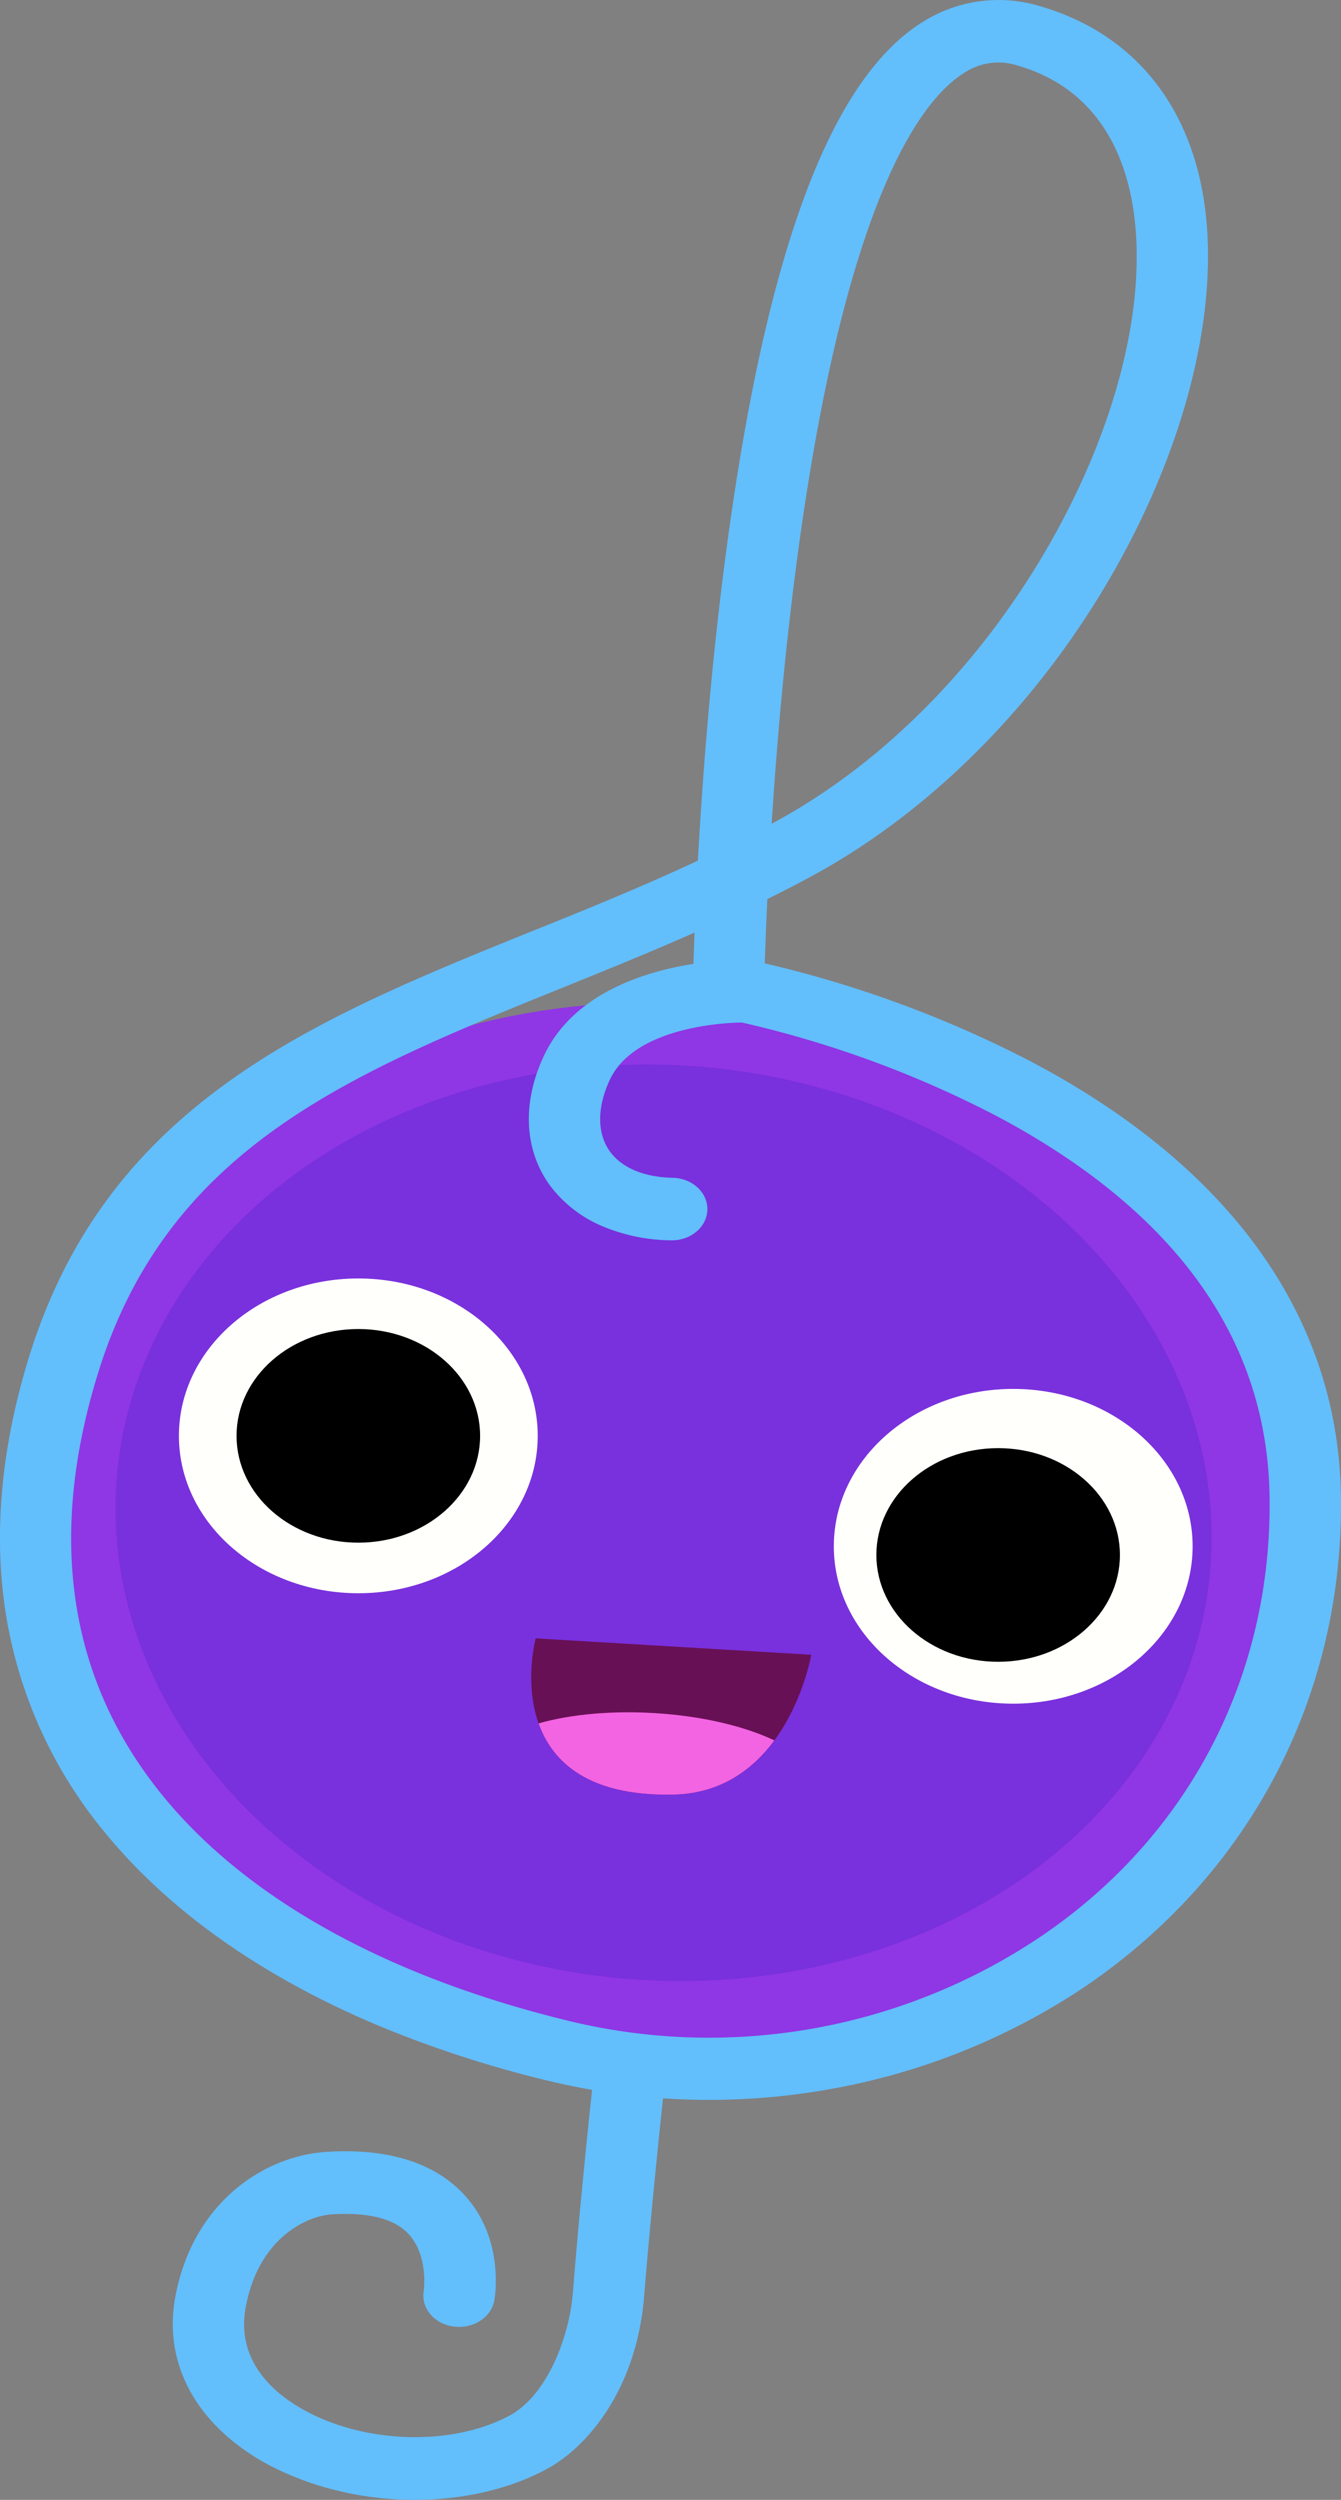 <?xml version="1.0" encoding="UTF-8"?> <svg xmlns="http://www.w3.org/2000/svg" xmlns:xlink="http://www.w3.org/1999/xlink" viewBox="0 0 244.57 455.85"><rect x="0" y="0" width="244.57" height="455.85" fill="#808080" stroke="none"/> <defs> <style>.cls-1{fill:none;}.cls-2{fill:#63befc;}.cls-3{fill:#8f36e5;}.cls-4{fill:#7930dd;}.cls-5{fill:#fffffb;}.cls-6{fill:#681055;}.cls-7{clip-path:url(#clip-path);}.cls-8{fill:#f364e2;}</style> <clipPath id="clip-path"> <path class="cls-1" d="M97.7,298.76s-7.83,29.16,25.07,28.49c20.92-.42,25.18-25.5,25.18-25.5Z"></path> </clipPath> </defs> <title>Ресурс 4</title> <g id="Слой_2" data-name="Слой 2"> <g id="Layer_2" data-name="Layer 2"> <path class="cls-2" d="M53.41,451.53a48.21,48.21,0,0,1-6.1-3c-12-7.16-17.61-18.1-15.28-30,3.33-17.09,16.25-25.44,27.58-26.14,10.52-.64,18.62,1.66,24.09,6.85,8.3,7.89,6.67,19,6.46,20.21-.54,3.12-3.85,5.27-7.41,4.8s-6-3.38-5.47-6.5c0,0,1-6.85-3.19-10.8-2.66-2.49-7.22-3.55-13.57-3.16-4.35.26-13.21,4.09-15.66,16.67C43,429.89,49.14,435.77,54.62,439c11.13,6.61,27.6,7.25,38.32,1.48,6.69-3.59,10.87-14,11.55-22.51,2.34-29.37,6.38-62.43,6.42-62.76.38-3.14,3.59-5.4,7.17-5.07s6.16,3.16,5.77,6.29c0,.33-4,33.19-6.38,62.33-1.35,16.91-10.39,27.52-17.73,31.46C86.6,457.32,68.1,457.64,53.41,451.53Z"></path> <path class="cls-3" d="M230.46,306.34c17-50.07-18.13-103.5-78.58-119.33S28.56,201.36,11.58,249C-6.2,298.87,29.71,352.49,90.16,368.33S213.42,356.41,230.46,306.34Z"></path> <ellipse class="cls-4" cx="121.02" cy="277.67" rx="83.43" ry="100.06" transform="translate(-166.07 374.24) rotate(-85.04)"></ellipse> <ellipse class="cls-5" cx="65.35" cy="261.83" rx="32.72" ry="28.7"></ellipse> <ellipse cx="65.35" cy="261.83" rx="22.21" ry="19.48"></ellipse> <ellipse class="cls-5" cx="184.79" cy="281.97" rx="32.72" ry="28.7"></ellipse> <ellipse cx="182.04" cy="283.55" rx="22.21" ry="19.48"></ellipse> <path class="cls-6" d="M97.7,298.76s-7.83,29.16,25.07,28.49c20.92-.42,25.18-25.5,25.18-25.5Z"></path> <g class="cls-7"> <path class="cls-8" d="M149.52,326.51c.52-6.78-13-13.11-30.25-14.13S87.66,316,87.13,322.8s13,13.11,30.25,14.14S149,333.29,149.52,326.51Z"></path> </g> <path class="cls-2" d="M69.66,369.64C48.13,360.69,30.91,348.61,19,334A83,83,0,0,1,1.27,295.52c-2.58-14.84-1.23-31,4-48,14.32-46.39,52-61.62,91.79-77.73,10-4,20.13-8.14,30.22-12.85.8-14.5,2.28-34.27,4.93-54.65,7.23-55.52,19-87.67,36.07-98.28a25.91,25.91,0,0,1,21.53-2.84c16.85,4.93,27.49,18,29.95,36.7,2.49,19.08-3.49,43.12-16.43,66-13.71,24.2-33.41,44.07-55.48,56-2.63,1.42-5.26,2.77-7.9,4.08-.23,4.92-.38,8.92-.47,11.72a207.51,207.51,0,0,1,49,18.14c36.27,19.29,55.66,46.66,56.08,79.15.47,36.49-16.71,69.16-47.16,89.63A121.76,121.76,0,0,1,151.14,381a125.19,125.19,0,0,1-51.54-1.66A206.84,206.84,0,0,1,69.66,369.64Zm57-199.58c-8.12,3.6-16.2,6.87-24.14,10.08-38.61,15.62-71.95,29.1-84.67,70.35-9.26,30-5.31,55.89,11.76,76.87,15.24,18.74,40.65,32.92,73.5,41a108.41,108.41,0,0,0,86.36-15C216.64,335.16,232,305.85,231.54,273c-.37-28.65-17-52-49.51-69.35a193.6,193.6,0,0,0-50.45-18,6,6,0,0,1-5.22-5.68C126.37,179.85,126.43,176.21,126.67,170.06ZM189,13.15a30.42,30.42,0,0,0-3.3-1.16,11.29,11.29,0,0,0-9.87,1.31c-7.69,4.79-21.9,22.88-30.67,90.27-2.2,16.89-3.58,33.34-4.43,46.64l.32-.17c20-10.78,38-29,50.63-51.3,11.85-20.92,17.37-42.64,15.15-59.59C205.64,30,201.52,18.35,189,13.15Z"></path> <path class="cls-2" d="M110.27,223.77a23.23,23.23,0,0,1-9.85-7.44c-4.82-6.48-5.28-15.15-1.23-23.79C107.4,175,134,175,135.14,175.05c3.59,0,6.48,2.62,6.44,5.77s-3,5.68-6.58,5.65c-.17,0-18.92.05-23.77,10.41-2.39,5.11-2.36,9.92.09,13.2,2.18,2.92,6.2,4.58,11.33,4.69,3.6.07,6.44,2.68,6.36,5.84s-3.07,5.65-6.66,5.57A33.2,33.2,0,0,1,110.27,223.77Z"></path> </g> </g> </svg> 